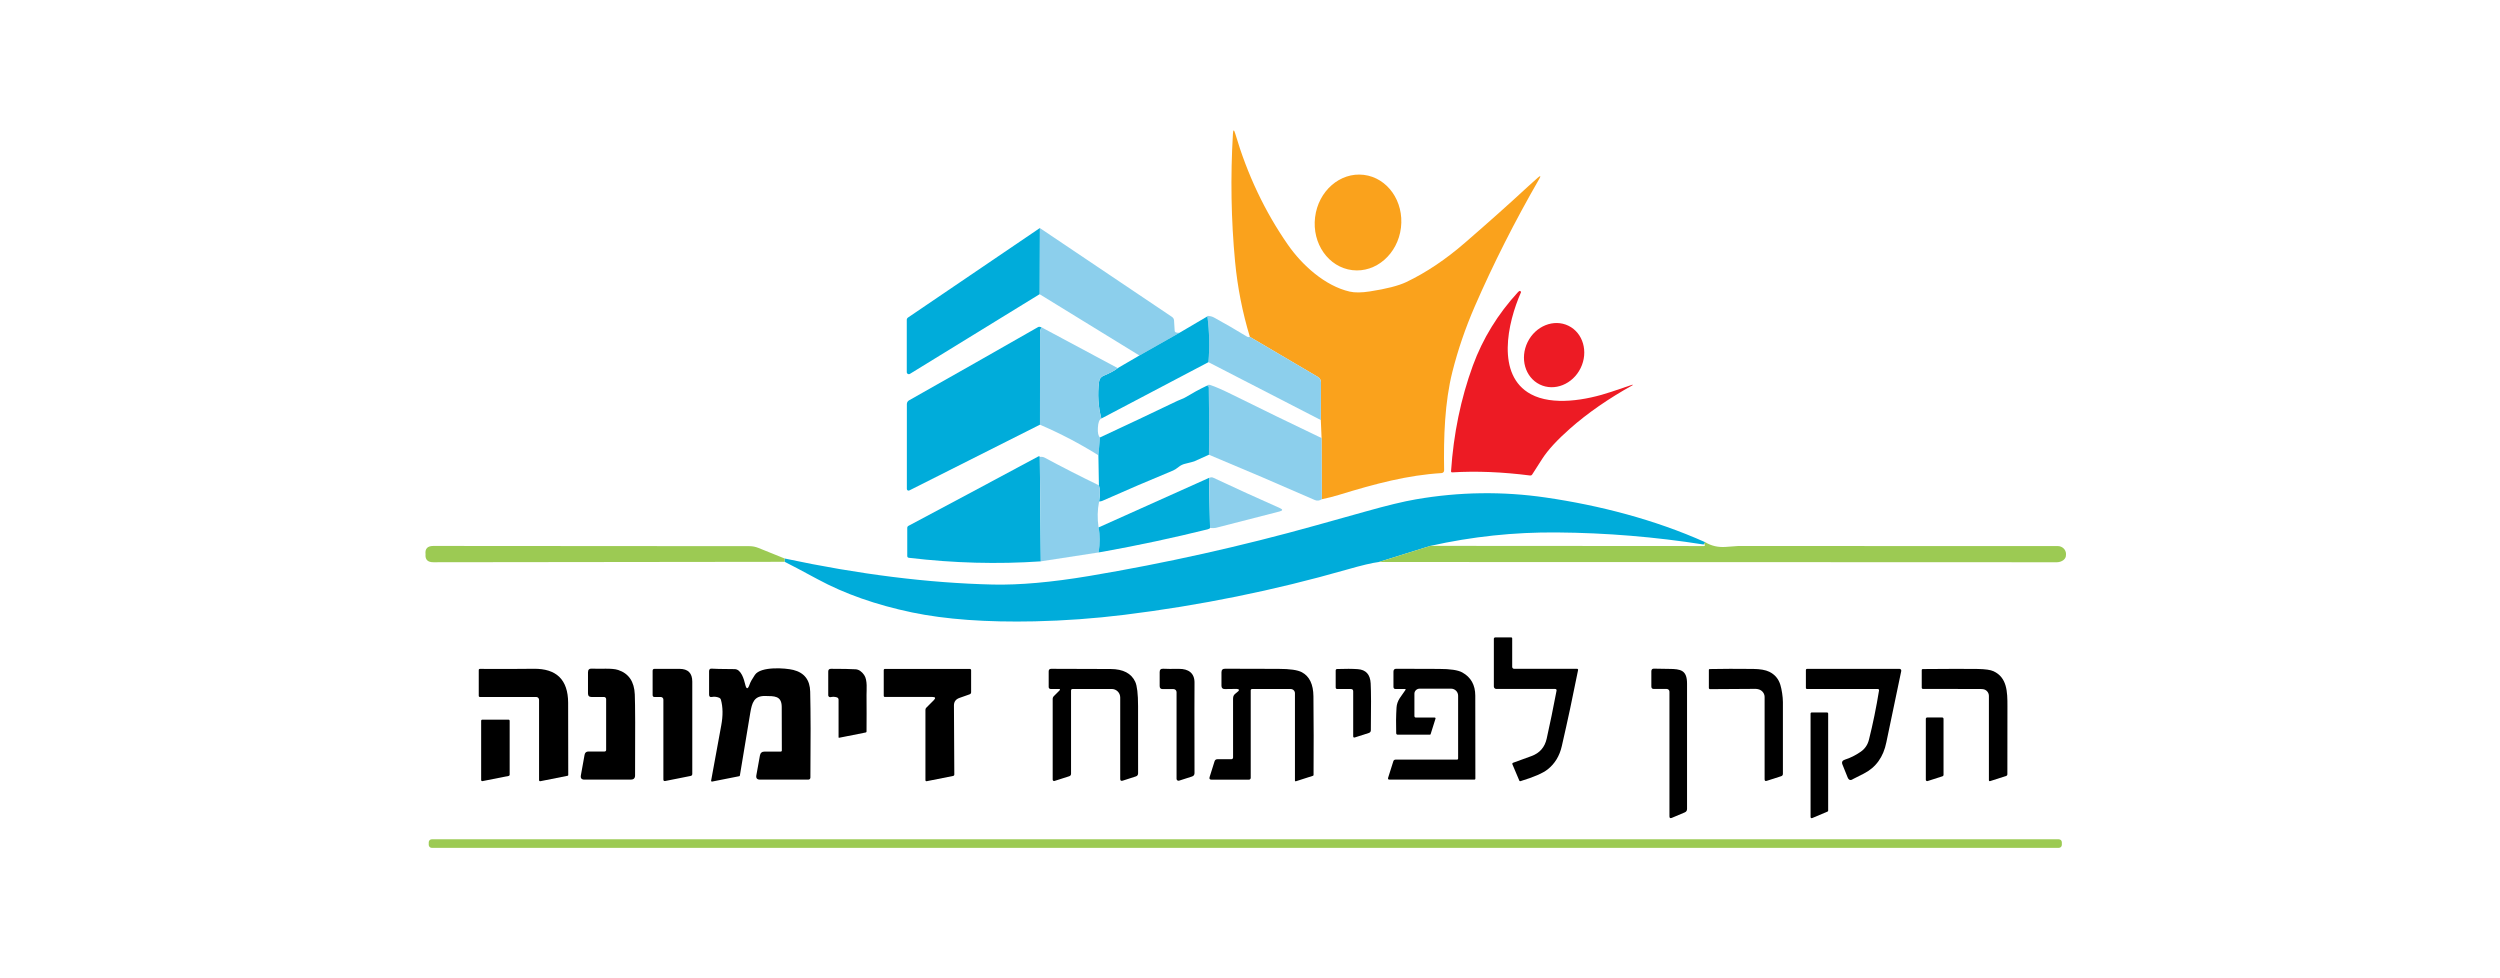 <svg width="230" height="90" viewBox="0 0 230 90" fill="none" xmlns="http://www.w3.org/2000/svg">
<g clip-path="url(#clip0_2319_13918)">
<path d="M121.609 45.929L121.586 40.3L121.516 38.647L121.532 35.187C121.532 34.959 121.433 34.787 121.236 34.671L114.989 30.992C114.307 28.748 113.853 26.442 113.628 24.079C113.262 20.219 113.197 16.3 113.428 12.32C113.451 11.903 113.524 11.893 113.643 12.295C114.753 16.061 116.364 19.462 118.476 22.5C119.788 24.393 121.903 26.305 124.165 26.826C124.634 26.935 125.254 26.93 126.024 26.811C127.547 26.577 128.665 26.289 129.379 25.95C131.207 25.075 133.008 23.869 134.779 22.331C136.927 20.471 138.87 18.738 140.606 17.132C140.992 16.774 141.28 16.515 141.467 16.357C141.734 16.129 141.781 16.168 141.604 16.471C139.355 20.375 137.376 24.287 135.669 28.212C134.816 30.18 134.133 32.175 133.622 34.196C132.914 37.005 132.805 40.209 132.86 43.275C132.86 43.407 132.759 43.516 132.626 43.524C129.48 43.716 126.564 44.494 123.163 45.535C122.673 45.685 122.154 45.817 121.609 45.929Z" fill="#FAA21C"/>
<path d="M128.888 20.948C129.181 18.527 127.65 16.351 125.468 16.087C123.286 15.823 121.28 17.571 120.987 19.992C120.694 22.413 122.225 24.589 124.407 24.853C126.589 25.117 128.595 23.369 128.888 20.948Z" fill="#FAA21C"/>
<path d="M108.515 30.615L104.823 32.706L95.643 27.066L95.666 20.98L107.819 29.152C107.934 29.23 107.998 29.336 108.011 29.473C108.037 29.761 108.058 30.08 108.071 30.43C108.074 30.568 108.222 30.63 108.515 30.615Z" fill="#8CCFEC"/>
<path d="M95.667 20.98L95.643 27.066L83.708 34.399C83.62 34.454 83.506 34.425 83.451 34.337C83.433 34.309 83.423 34.275 83.423 34.239V29.429C83.423 29.344 83.464 29.266 83.534 29.216L95.667 20.98Z" fill="#00ACDA"/>
<path d="M150.201 35.437C147.978 36.672 146.056 38.005 144.432 39.439C143.252 40.48 142.404 41.406 141.885 42.212C141.68 42.531 141.374 43.009 140.964 43.649C140.915 43.725 140.847 43.756 140.759 43.745C138.209 43.419 135.822 43.323 133.597 43.458C133.545 43.46 133.498 43.421 133.496 43.367C133.496 43.364 133.496 43.359 133.496 43.356C133.726 39.906 134.396 36.666 135.503 33.636C136.414 31.149 137.802 28.889 139.667 26.863C139.734 26.791 139.809 26.752 139.851 26.77C139.874 26.78 139.895 26.799 139.918 26.825C139.937 26.848 139.939 26.871 139.929 26.895C138.689 29.704 137.618 34.524 140.839 36.264C142.839 37.343 145.898 36.835 148.238 36.049C148.883 35.831 149.529 35.613 150.175 35.393C150.188 35.39 150.201 35.398 150.206 35.413C150.206 35.413 150.206 35.413 150.206 35.416C150.212 35.434 150.214 35.439 150.214 35.437C150.214 35.434 150.209 35.434 150.204 35.437H150.201Z" fill="#ED1B24"/>
<path d="M114.99 30.992L121.237 34.67C121.434 34.787 121.532 34.958 121.532 35.187L121.517 38.647L111.174 33.319C111.296 31.952 111.265 30.549 111.081 29.104C111.05 29.044 111.159 29.044 111.405 29.101C111.506 29.124 111.602 29.163 111.696 29.215C112.72 29.776 113.732 30.362 114.731 30.974C114.783 31.005 114.845 31.021 114.904 31.015C114.946 31.013 114.975 31.005 114.99 30.992Z" fill="#8CCFEC"/>
<path d="M111.081 29.105C111.265 30.55 111.296 31.954 111.174 33.321L101.324 38.504C101.036 37.391 100.964 36.268 101.112 35.134C101.148 34.859 101.28 34.675 101.509 34.579C102.126 34.319 102.567 34.081 102.834 33.865L104.824 32.706L108.515 30.615L111.081 29.105Z" fill="#00ACDA"/>
<path d="M145.417 33.866C146.148 32.374 145.648 30.631 144.301 29.971C142.954 29.311 141.27 29.985 140.539 31.476C139.809 32.967 140.309 34.711 141.656 35.371C143.003 36.031 144.687 35.357 145.417 33.866Z" fill="#ED1B24"/>
<path d="M95.831 30.112C95.732 30.242 95.683 30.424 95.683 30.66C95.683 33.484 95.683 36.289 95.678 39.069L83.657 45.121C83.579 45.16 83.486 45.129 83.447 45.051C83.436 45.031 83.431 45.007 83.431 44.984V37.178C83.431 37.036 83.506 36.903 83.631 36.833C87.888 34.431 91.846 32.182 95.509 30.089C95.571 30.052 95.678 30.06 95.831 30.112Z" fill="#00ACDA"/>
<path d="M102.834 33.868C102.567 34.084 102.126 34.322 101.509 34.581C101.28 34.678 101.148 34.862 101.112 35.137C100.964 36.27 101.037 37.394 101.324 38.506C101.135 38.594 101.029 38.877 101.005 39.355C100.979 39.827 101.044 40.122 101.203 40.244L101.052 41.886C99.358 40.825 97.568 39.886 95.677 39.074C95.682 36.294 95.685 33.489 95.682 30.665C95.682 30.428 95.732 30.247 95.83 30.117L102.834 33.868Z" fill="#8CCFEC"/>
<path d="M121.586 40.303L121.609 45.932C121.384 46.07 121.166 46.093 120.961 46.002C117.726 44.581 114.481 43.193 111.223 41.836C111.251 39.821 111.246 37.761 111.207 35.662C111.207 35.595 111.189 35.553 111.153 35.535C111.119 35.517 111.067 35.507 111.002 35.502C111.091 35.403 111.202 35.374 111.34 35.419C111.799 35.566 112.481 35.865 113.389 36.316C116.079 37.647 118.81 38.978 121.586 40.303Z" fill="#8CCFEC"/>
<path d="M111.003 35.5C111.068 35.505 111.12 35.516 111.153 35.534C111.19 35.552 111.208 35.593 111.208 35.661C111.247 37.759 111.252 39.819 111.223 41.835C110.754 42.05 110.305 42.255 109.872 42.444C109.812 42.47 109.524 42.545 109.011 42.672C108.806 42.722 108.616 42.815 108.443 42.953C108.222 43.127 108.051 43.238 107.926 43.287C105.805 44.161 103.631 45.095 101.402 46.084C101.343 46.112 101.249 46.13 101.117 46.138C101.218 45.479 101.213 44.984 101.099 44.652L101.052 41.884L101.203 40.242C103.592 39.134 105.96 38.014 108.308 36.885C108.435 36.826 108.567 36.771 108.699 36.722C108.842 36.67 108.969 36.61 109.078 36.543C109.706 36.161 110.347 35.814 111.003 35.5Z" fill="#00ACDA"/>
<path d="M95.661 42.037L95.755 51.645C91.788 51.918 87.742 51.809 83.62 51.318C83.519 51.305 83.467 51.248 83.467 51.147V48.563C83.467 48.486 83.511 48.413 83.581 48.377C86.875 46.628 90.849 44.504 95.506 42.003C95.586 41.959 95.638 41.969 95.661 42.037Z" fill="#00ACDA"/>
<path d="M101.099 44.651C101.213 44.983 101.218 45.478 101.117 46.137C100.961 46.91 100.946 47.707 101.068 48.526C101.21 49.224 101.21 49.989 101.073 50.825L95.755 51.644L95.662 42.036C95.835 42.013 95.989 42.036 96.123 42.111C97.708 42.965 99.368 43.813 101.099 44.651Z" fill="#8CCFEC"/>
<path d="M111.228 43.965L111.324 48.574C111.296 48.626 111.218 48.668 111.086 48.702C107.923 49.485 104.741 50.167 101.534 50.746C101.459 50.759 101.306 50.785 101.073 50.824C101.21 49.988 101.21 49.223 101.067 48.525L111.228 43.965Z" fill="#00ACDA"/>
<path d="M111.324 48.576L111.229 43.966C111.387 43.906 111.509 43.899 111.597 43.94C113.649 44.903 115.698 45.836 117.745 46.742C118.038 46.871 118.027 46.975 117.719 47.056C116.777 47.297 114.821 47.797 111.851 48.563C111.76 48.586 111.584 48.591 111.324 48.576Z" fill="#8CCFEC"/>
<path d="M156.881 49.883C156.826 49.937 156.775 50.007 156.73 50.095C152.263 49.392 147.765 49.021 143.239 48.985C139.304 48.951 135.426 49.364 131.599 50.22L126.858 51.704C126.263 51.776 125.27 52.012 123.877 52.412C117.216 54.318 110.398 55.704 103.428 56.565C100.666 56.905 97.918 57.104 95.184 57.164C90.738 57.26 86.977 56.985 83.9 56.342C80.593 55.649 77.701 54.63 75.221 53.288C73.68 52.456 72.671 51.924 72.191 51.688L72.175 51.379C79.016 52.84 85.41 53.641 91.358 53.779C93.791 53.833 96.736 53.571 100.193 52.993C107.239 51.81 114.201 50.256 121.081 48.331C121.34 48.259 122.863 47.833 125.651 47.053C127.615 46.5 129.151 46.129 130.258 45.94C134.258 45.247 138.24 45.193 142.204 45.771C147.145 46.492 152.23 47.802 156.881 49.883Z" fill="#00ACDA"/>
<path d="M126.857 51.704L131.599 50.22L156.761 50.236C156.811 50.236 156.852 50.197 156.855 50.147C156.855 50.142 156.855 50.137 156.855 50.129C156.844 50.07 156.803 50.057 156.733 50.096C156.777 50.007 156.829 49.937 156.883 49.883C157.441 50.223 158.066 50.365 158.756 50.316C159.501 50.261 159.882 50.233 159.9 50.233C175.109 50.233 184.914 50.233 189.311 50.238C189.732 50.238 190.071 50.565 190.074 50.965C190.074 50.99 190.074 51.019 190.069 51.045C190.069 51.055 190.066 51.066 190.066 51.076C190.082 51.419 189.716 51.712 189.249 51.727C189.236 51.727 189.223 51.727 189.21 51.727L126.86 51.704H126.857Z" fill="#9CCA53"/>
<path d="M72.175 51.378L72.191 51.687L39.869 51.726C39.348 51.726 39.109 51.485 39.148 51.002C39.148 50.989 39.148 50.979 39.148 50.971C39.094 50.476 39.335 50.227 39.869 50.227L68.956 50.247C69.236 50.247 69.509 50.302 69.771 50.408L72.175 51.378Z" fill="#9CCA53"/>
<path d="M143.055 63.383H137.657C137.535 63.383 137.434 63.281 137.434 63.159V58.77C137.434 58.698 137.493 58.641 137.566 58.641H139.019C139.089 58.641 139.122 58.674 139.122 58.742V61.354C139.122 61.453 139.2 61.53 139.299 61.53H145.094C145.143 61.53 145.185 61.572 145.185 61.621C145.185 61.626 145.185 61.632 145.185 61.639C144.72 63.982 144.222 66.319 143.685 68.646C143.48 69.546 143.047 70.259 142.386 70.783C141.945 71.133 141.115 71.492 139.898 71.862C139.838 71.881 139.794 71.862 139.771 71.803L139.146 70.327C139.115 70.251 139.138 70.2 139.213 70.171C139.364 70.117 139.924 69.912 140.897 69.559C141.651 69.284 142.116 68.75 142.295 67.958C142.596 66.617 142.897 65.149 143.2 63.556C143.223 63.44 143.174 63.383 143.057 63.383H143.055Z" fill="black"/>
<path d="M68.557 62.959C68.668 63.439 68.806 63.437 68.969 62.954C69.037 62.752 69.197 62.464 69.452 62.088C69.986 61.291 72.248 61.45 72.985 61.634C73.996 61.888 74.515 62.555 74.538 63.636C74.583 65.538 74.588 68.171 74.557 71.54C74.557 71.642 74.471 71.725 74.37 71.725H69.916C69.649 71.725 69.537 71.592 69.584 71.328L69.913 69.504C69.957 69.266 70.1 69.146 70.341 69.146H71.83C71.885 69.146 71.929 69.102 71.929 69.05C71.929 67.719 71.926 66.378 71.919 65.032C71.911 63.987 71.213 64.049 70.411 64.031C69.366 64.007 69.184 64.659 69.026 65.577C68.754 67.162 68.435 69.087 68.069 71.346C68.064 71.38 68.038 71.406 68.007 71.411L65.509 71.906C65.47 71.914 65.431 71.888 65.423 71.849C65.423 71.839 65.423 71.831 65.423 71.821C65.859 69.416 66.168 67.725 66.352 66.749C66.523 65.844 66.513 65.05 66.321 64.365C66.3 64.29 66.245 64.228 66.173 64.197C65.939 64.101 65.716 64.075 65.501 64.119C65.325 64.158 65.236 64.085 65.236 63.904V61.753C65.236 61.574 65.325 61.494 65.504 61.517C65.644 61.535 66.339 61.551 67.592 61.559C68.191 61.564 68.453 62.516 68.557 62.959Z" fill="black"/>
<path d="M49.592 64.381C49.592 64.239 49.475 64.122 49.332 64.122H44.16C44.084 64.122 44.045 64.086 44.045 64.01V61.652C44.045 61.577 44.084 61.538 44.162 61.538C46.064 61.551 47.706 61.546 49.093 61.528C51.2 61.499 52.258 62.54 52.269 64.648C52.279 67.224 52.282 69.442 52.279 71.3C52.279 71.336 52.253 71.365 52.219 71.372L49.713 71.87C49.656 71.881 49.602 71.842 49.594 71.787C49.594 71.782 49.594 71.777 49.594 71.769V64.381H49.592Z" fill="black"/>
<path d="M55.628 69.138C55.703 69.138 55.765 69.075 55.765 69V64.315C55.765 64.209 55.68 64.123 55.573 64.123H54.419C54.204 64.123 54.095 64.014 54.095 63.799V61.853C54.095 61.607 54.217 61.495 54.461 61.514C55.176 61.566 56.269 61.436 56.873 61.638C57.846 61.962 58.354 62.712 58.401 63.89C58.44 64.798 58.447 67.28 58.427 71.34C58.427 71.597 58.294 71.726 58.038 71.726H53.773C53.503 71.726 53.392 71.594 53.441 71.329L53.781 69.441C53.817 69.239 53.939 69.138 54.144 69.138H55.628Z" fill="black"/>
<path d="M60.793 64.124H60.222C60.1 64.124 60.041 64.064 60.041 63.942V61.714C60.041 61.595 60.1 61.535 60.219 61.535H62.518C63.299 61.535 63.69 61.927 63.69 62.708V71.198C63.69 71.304 63.639 71.367 63.535 71.387L61.203 71.852C61.089 71.875 61.031 71.828 61.031 71.712V64.363C61.031 64.23 60.925 64.124 60.793 64.124Z" fill="black"/>
<path d="M77 64.159C76.803 64.097 76.611 64.089 76.421 64.136C76.323 64.159 76.227 64.099 76.203 64.003C76.201 63.99 76.198 63.975 76.198 63.962V61.78C76.198 61.614 76.281 61.531 76.447 61.531C77.513 61.531 78.268 61.547 78.715 61.575C79.008 61.593 79.27 61.767 79.503 62.102C79.827 62.566 79.716 63.492 79.721 63.946C79.729 65.096 79.731 66.216 79.721 67.306C79.721 67.344 79.692 67.378 79.653 67.386L77.202 67.874C77.166 67.881 77.148 67.866 77.148 67.83V64.367C77.148 64.273 77.088 64.188 76.997 64.159H77Z" fill="black"/>
<path d="M85.776 64.12H81.42C81.343 64.12 81.304 64.081 81.304 64.003V61.664C81.304 61.581 81.345 61.539 81.428 61.539H89.223C89.288 61.539 89.343 61.593 89.343 61.658V63.682C89.343 63.78 89.296 63.845 89.203 63.879C88.928 63.98 88.616 64.089 88.271 64.208C87.929 64.328 87.76 64.561 87.763 64.909C87.778 66.138 87.789 68.25 87.797 71.243C87.797 71.324 87.758 71.373 87.677 71.389L85.252 71.871C85.2 71.882 85.151 71.845 85.14 71.793C85.14 71.788 85.14 71.783 85.14 71.775V65.3C85.14 65.225 85.166 65.163 85.218 65.111L85.903 64.424C86.105 64.221 86.064 64.12 85.778 64.12H85.776Z" fill="black"/>
<path d="M98.536 63.539V71.184C98.536 71.3 98.479 71.378 98.368 71.415L97.013 71.848C96.946 71.868 96.876 71.832 96.853 71.765C96.85 71.752 96.847 71.741 96.847 71.728V64.304C96.847 64.203 96.884 64.115 96.956 64.042L97.465 63.534C97.561 63.435 97.54 63.386 97.403 63.386H96.655C96.557 63.386 96.479 63.308 96.479 63.21V61.765C96.479 61.609 96.557 61.531 96.713 61.531C98.52 61.531 100.347 61.536 102.188 61.549C103.327 61.557 104.08 61.946 104.44 62.722C104.614 63.098 104.702 63.845 104.702 64.963C104.702 68.717 104.702 70.776 104.705 71.142C104.705 71.29 104.635 71.389 104.492 71.433L103.286 71.822C103.135 71.868 103.06 71.814 103.06 71.658V64.169C103.06 63.736 102.71 63.386 102.279 63.386H98.689C98.588 63.386 98.536 63.438 98.536 63.539Z" fill="black"/>
<path d="M107.96 63.397H106.969C106.782 63.397 106.689 63.304 106.689 63.117V61.83C106.689 61.615 106.795 61.514 107.011 61.524C107.335 61.542 107.815 61.545 108.453 61.535C109.337 61.524 109.913 61.926 109.895 62.832C109.885 63.368 109.885 66.134 109.895 71.125C109.895 71.285 109.817 71.389 109.664 71.439L108.479 71.82C108.383 71.851 108.282 71.799 108.251 71.703C108.245 71.685 108.243 71.667 108.243 71.649V63.677C108.243 63.522 108.118 63.397 107.963 63.397H107.96Z" fill="black"/>
<path d="M115.067 63.508V71.562C115.067 71.656 114.992 71.731 114.901 71.731H111.467C111.293 71.731 111.233 71.648 111.285 71.485L111.739 70.04C111.781 69.913 111.869 69.848 112.004 69.848H113.288C113.373 69.848 113.443 69.778 113.443 69.689C113.443 68.356 113.443 66.553 113.441 64.281C113.441 64.019 113.529 63.9 113.731 63.754C114.087 63.5 114.066 63.376 113.672 63.381L112.686 63.394C112.478 63.396 112.375 63.295 112.375 63.088V61.855C112.375 61.63 112.486 61.521 112.712 61.523C113.207 61.531 114.849 61.536 117.633 61.536C118.673 61.536 119.389 61.64 119.778 61.85C120.473 62.224 120.826 62.961 120.836 64.063C120.86 66.491 120.865 68.901 120.847 71.295C120.847 71.334 120.829 71.36 120.79 71.373L119.215 71.879C119.181 71.889 119.148 71.871 119.137 71.837C119.137 71.832 119.135 71.824 119.135 71.819V63.778C119.135 63.565 118.961 63.391 118.746 63.391H115.184C115.119 63.391 115.067 63.443 115.067 63.508Z" fill="black"/>
<path d="M124.281 63.391H123.036C122.935 63.391 122.883 63.339 122.883 63.236V61.695C122.883 61.599 122.93 61.552 123.026 61.55C123.791 61.521 124.419 61.526 124.914 61.562C125.664 61.614 126.061 62.053 126.102 62.878C126.141 63.638 126.147 65.072 126.118 67.179C126.118 67.308 126.053 67.394 125.931 67.433L124.65 67.843C124.546 67.876 124.494 67.838 124.494 67.728V63.604C124.494 63.461 124.424 63.391 124.281 63.391Z" fill="black"/>
<path d="M129.272 63.39H128.401C128.266 63.39 128.198 63.322 128.198 63.188V61.789C128.198 61.613 128.287 61.525 128.463 61.527C129.062 61.533 130.364 61.538 132.375 61.54C133.425 61.54 134.144 61.649 134.53 61.865C135.324 62.306 135.724 63.016 135.726 63.997C135.734 66.552 135.737 69.099 135.734 71.636C135.734 71.686 135.693 71.725 135.643 71.725H127.838C127.716 71.725 127.672 71.668 127.708 71.551L128.188 70.031C128.214 69.945 128.294 69.885 128.383 69.885H134.032C134.108 69.885 134.147 69.847 134.147 69.771V64.005C134.147 63.647 133.856 63.356 133.495 63.356H130.611C130.344 63.356 130.126 63.564 130.126 63.818V65.87C130.126 65.966 130.175 66.015 130.271 66.015H131.999C132.038 66.015 132.071 66.046 132.071 66.088C132.071 66.096 132.071 66.103 132.069 66.109L131.617 67.543C131.61 67.572 131.581 67.592 131.547 67.592H128.6C128.505 67.592 128.453 67.543 128.45 67.447C128.424 66.63 128.434 65.847 128.481 65.094C128.499 64.796 128.598 64.508 128.777 64.228C128.824 64.153 129.003 63.898 129.311 63.463C129.327 63.442 129.319 63.413 129.298 63.398C129.29 63.392 129.283 63.39 129.272 63.39Z" fill="black"/>
<path d="M153.589 63.636C153.589 63.495 153.478 63.384 153.338 63.384H152.15C151.999 63.384 151.924 63.309 151.924 63.156V61.76C151.924 61.589 152.009 61.508 152.178 61.516C152.367 61.524 152.829 61.532 153.558 61.539C154.629 61.547 155.208 61.651 155.208 62.894C155.208 69.739 155.208 73.581 155.208 74.421C155.208 74.575 155.138 74.681 154.998 74.74L153.805 75.244C153.662 75.303 153.589 75.257 153.589 75.104V63.636Z" fill="black"/>
<path d="M162.284 63.835C162.131 63.516 161.838 63.363 161.407 63.376C161.306 63.379 159.944 63.389 157.324 63.402C157.265 63.402 157.215 63.353 157.215 63.291V61.63C157.215 61.578 157.241 61.553 157.291 61.553C158.455 61.529 159.791 61.524 161.298 61.542C161.939 61.55 162.432 61.636 162.772 61.802C163.288 62.053 163.628 62.458 163.796 63.016C163.918 63.413 164.027 64.113 164.027 64.59C164.027 66.847 164.027 69.047 164.027 71.189C164.027 71.303 163.973 71.379 163.864 71.412L162.541 71.838C162.409 71.879 162.344 71.833 162.344 71.695V64.11C162.344 64.014 162.323 63.921 162.281 63.835H162.284Z" fill="black"/>
<path d="M172.871 63.522C172.881 63.457 172.837 63.395 172.772 63.387C172.767 63.387 172.759 63.387 172.751 63.387H166.253C166.178 63.387 166.142 63.351 166.142 63.276V61.657C166.142 61.577 166.183 61.535 166.264 61.535H174.754C174.845 61.535 174.917 61.608 174.917 61.699C174.917 61.712 174.917 61.722 174.915 61.735C174.219 65.022 173.763 67.206 173.545 68.287C173.273 69.649 172.577 70.612 171.459 71.177C170.8 71.507 170.471 71.675 170.468 71.678C170.248 71.831 170.082 71.774 169.976 71.507L169.506 70.339C169.415 70.114 169.493 69.961 169.734 69.885C170.225 69.732 170.707 69.491 171.177 69.167C171.568 68.9 171.823 68.529 171.942 68.057C172.305 66.617 172.614 65.107 172.871 63.525V63.522Z" fill="black"/>
<path d="M182.437 63.403C182.37 63.392 182.294 63.387 182.211 63.387C181.856 63.387 180.09 63.387 176.917 63.382C176.852 63.382 176.8 63.33 176.8 63.265V61.664C176.8 61.589 176.837 61.553 176.909 61.553C179.233 61.532 180.914 61.53 181.952 61.545C182.645 61.556 183.13 61.626 183.407 61.755C184.647 62.331 184.689 63.633 184.684 64.969C184.676 67.07 184.676 69.153 184.678 71.221C184.678 71.309 184.637 71.366 184.554 71.392L183.109 71.856C183.023 71.885 182.979 71.851 182.979 71.76V64.025C182.979 63.711 182.748 63.444 182.437 63.403Z" fill="black"/>
<path d="M166.676 65.547H168.087C168.144 65.547 168.191 65.594 168.191 65.651V74.572C168.191 74.613 168.168 74.652 168.129 74.668L166.718 75.264C166.666 75.287 166.603 75.264 166.58 75.21C166.575 75.197 166.572 75.184 166.572 75.171V65.651C166.572 65.594 166.619 65.547 166.676 65.547Z" fill="black"/>
<path d="M177.301 66.008H178.681C178.751 66.008 178.805 66.062 178.805 66.132V71.294C178.805 71.349 178.772 71.396 178.72 71.414L177.34 71.857C177.275 71.878 177.205 71.844 177.181 71.777C177.176 71.764 177.176 71.751 177.176 71.738V66.132C177.176 66.062 177.231 66.008 177.301 66.008Z" fill="black"/>
<path d="M44.37 66.207H46.782C46.842 66.207 46.889 66.254 46.889 66.313V71.278C46.889 71.33 46.852 71.374 46.803 71.385L44.391 71.862C44.334 71.872 44.276 71.836 44.266 71.779C44.266 71.771 44.266 71.766 44.266 71.758V66.313C44.266 66.254 44.313 66.207 44.373 66.207H44.37Z" fill="black"/>
<path d="M189.413 77.215H39.721C39.568 77.215 39.444 77.339 39.444 77.492V77.726C39.444 77.879 39.568 78.003 39.721 78.003H189.413C189.566 78.003 189.69 77.879 189.69 77.726V77.492C189.69 77.339 189.566 77.215 189.413 77.215Z" fill="#9CCA53"/>
</g>
<defs>
<clipPath id="clip0_2319_13918">
<rect width="150.931" height="66" fill="white" transform="translate(39.14 12)"/>
</clipPath>
</defs>
</svg>
